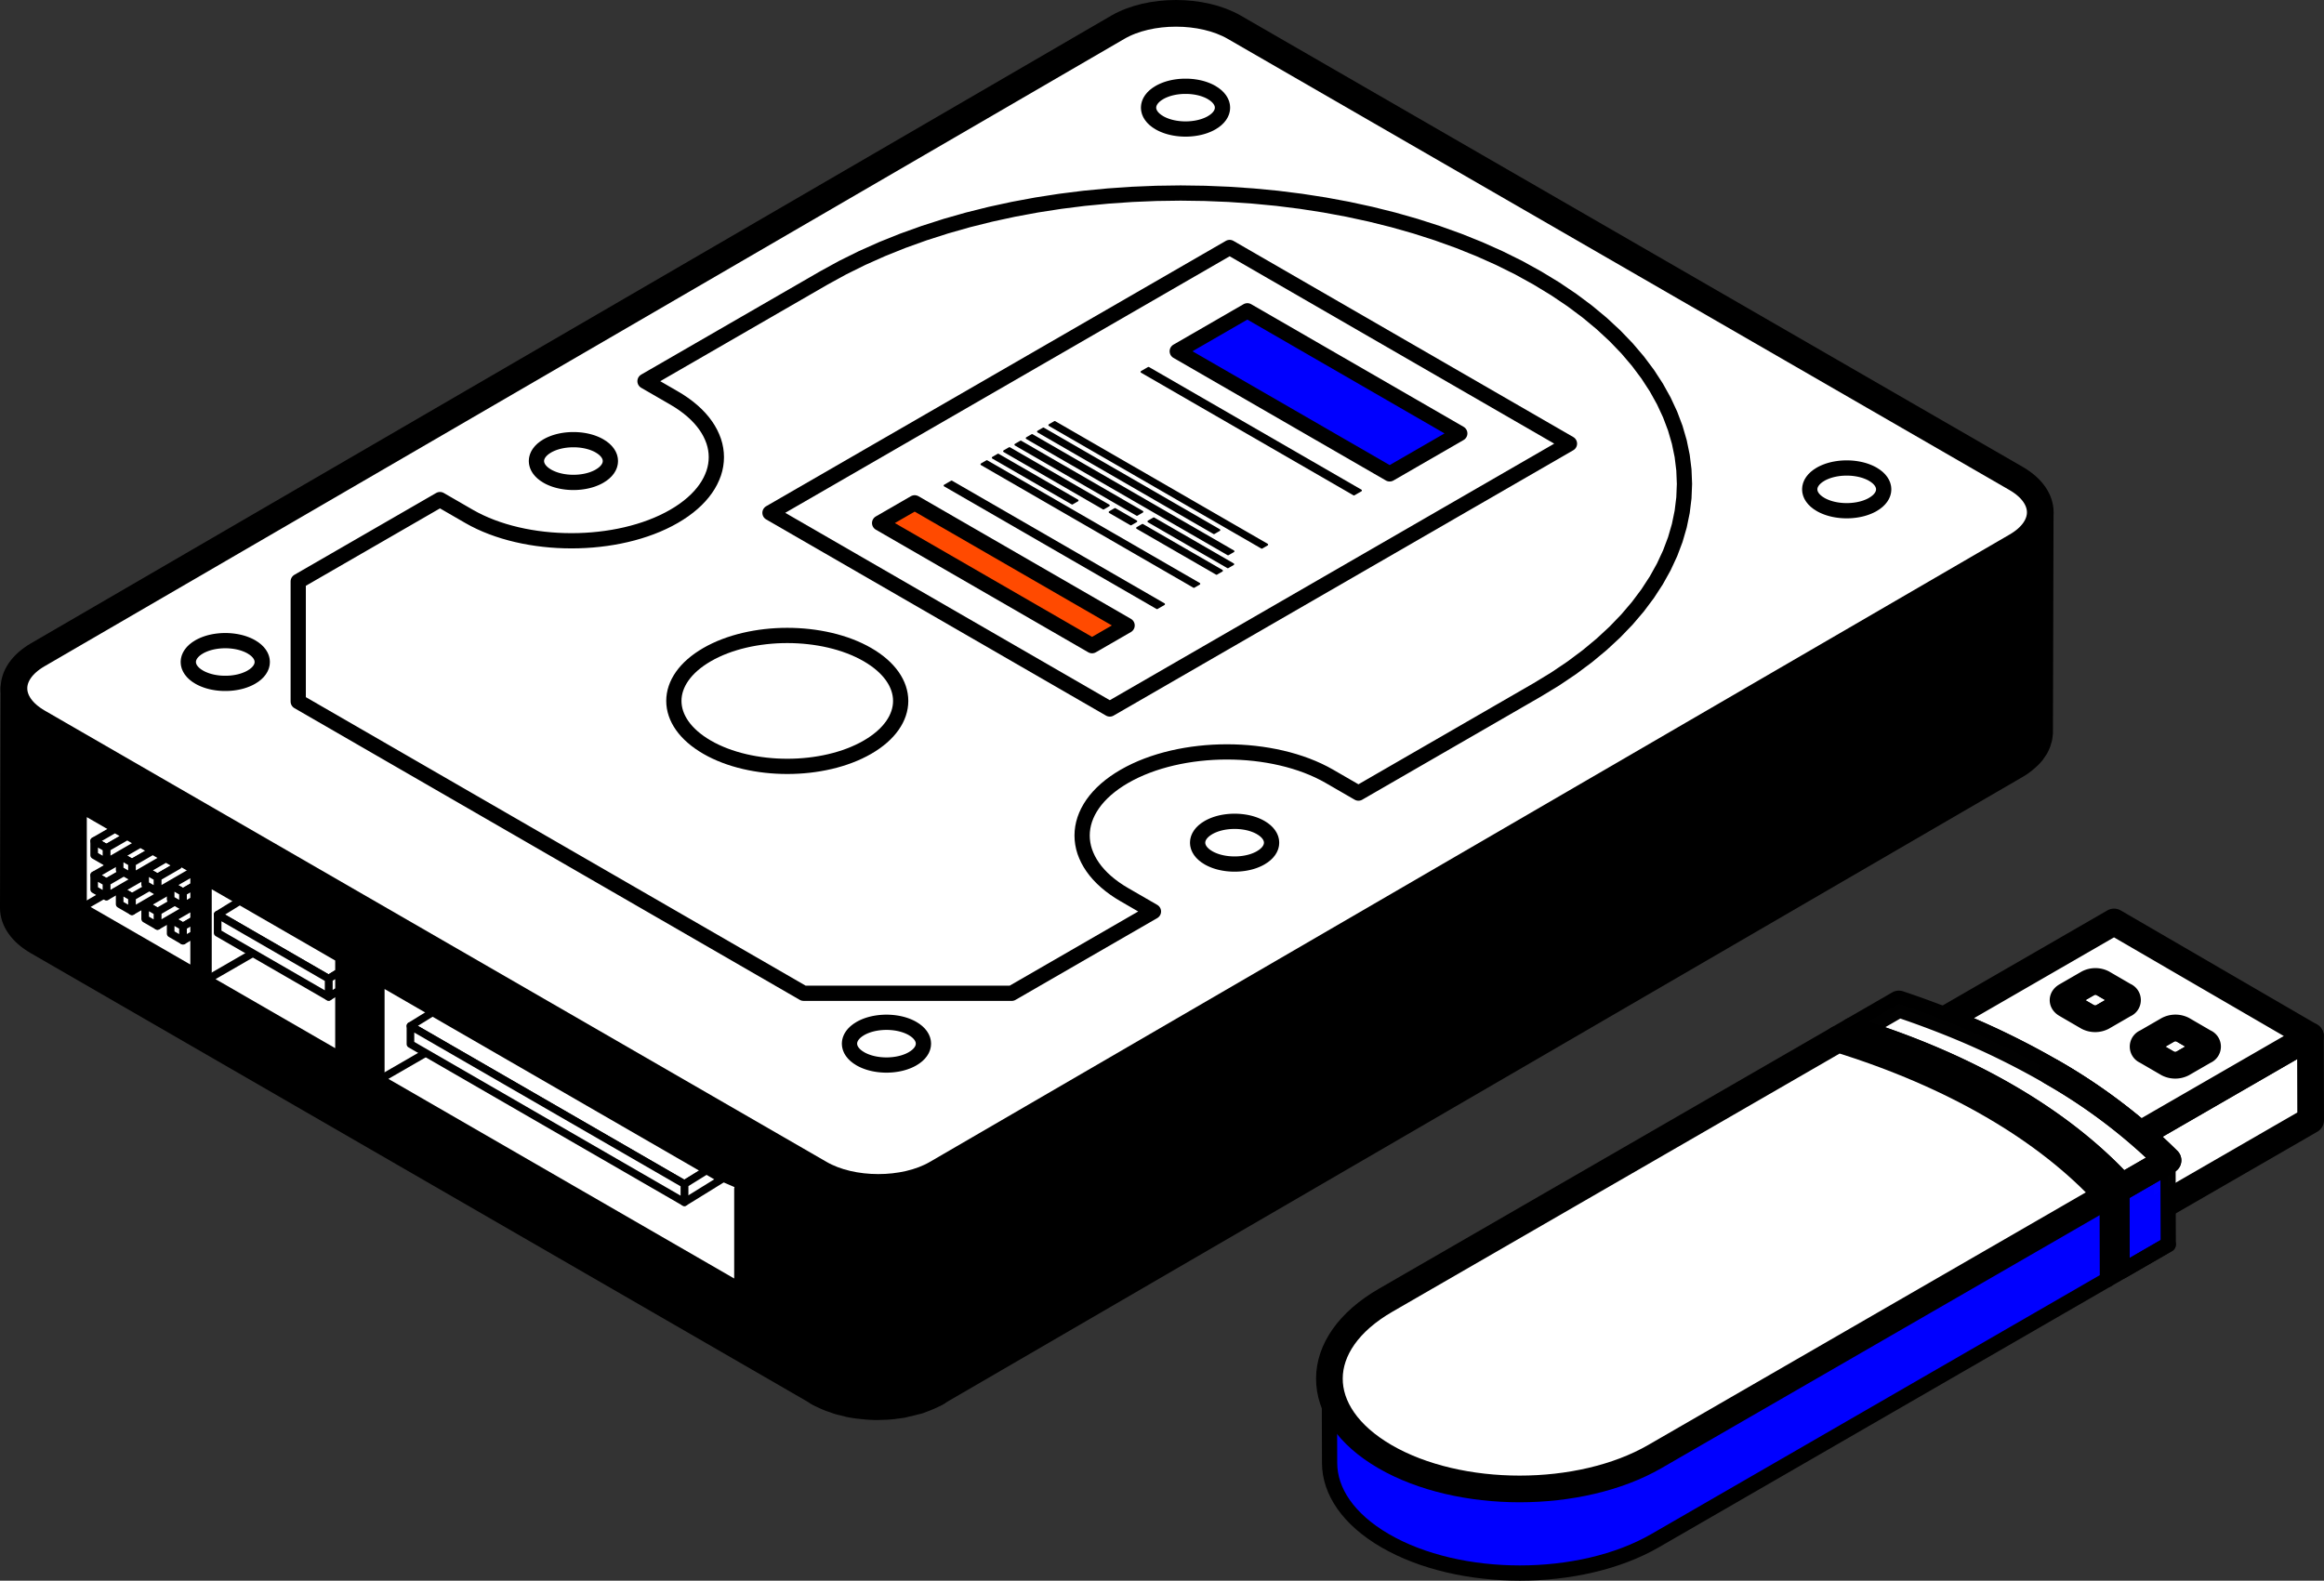 <svg xmlns="http://www.w3.org/2000/svg" width="304.952" height="207.448" viewBox="0 0 304.952 207.448"><rect x="0" y="0" width="304.952" height="207.448" fill="#333333" stroke="none"/><g id="Group_6079" data-name="Group 6079" transform="translate(1.751 1.75)"><g id="Group_6068" data-name="Group 6068" transform="translate(-0.001 0)"><g id="Group_6067" data-name="Group 6067"><g id="Group_6066" data-name="Group 6066"><path id="Path_26316" data-name="Path 26316" d="M.122,1876.052l-4.032,30.121,4.032,6.413a12.841,12.841,0,0,0,1.581.747.584.584,0,0,0,.081.027,1.84,1.84,0,0,0,.318.107c.306.108.612.236.931.318.185.053.371.086.557.134l.332.08c.092.025.174.052.267.076.359.08.73.134,1.1.187a2.994,2.994,0,0,0,.383.036c.106.018.2.023.308.043.133,0,.264.028.386.035.371.043.731.048,1.1.071h.319c.106,0,.225,0,.332,0,.16-.019.33,0,.49-.019a12.354,12.354,0,0,0,1.236-.078,1.106,1.106,0,0,1,.12-.007c.106-.023.212-.028.318-.052.32-.028.652-.078.971-.132.133-.026.253-.077.386-.1.374-.074.742-.163,1.1-.268.2-.053.4-.081.6-.151.147-.037.292-.113.438-.166s.28-.107.425-.16a13.068,13.068,0,0,0,1.53-.719l1-34.809Z" transform="translate(105.464 -1731.588)" stroke="#000" stroke-linecap="round" stroke-linejoin="round" stroke-width="3.5"></path><path id="Path_26317" data-name="Path 26317" d="M-138.144,1804.84c-2.121-1.222-3.182-2.844-3.178-4.455q-.041,14.4-.081,28.818c0,1.611,1.055,3.223,3.178,4.444L-35.64,1892.89l.079-28.826Z" transform="translate(141.403 -1711.81)" stroke="#000" stroke-linecap="round" stroke-linejoin="round" stroke-width="3.5"></path><path id="Path_26318" data-name="Path 26318" d="M167.213,1770.257c-.024.039-.025.079-.046.118a4.661,4.661,0,0,1-.5,1.011c-.049.054-.077.117-.127.171a5.442,5.442,0,0,1-.875.973.735.735,0,0,0-.113.1,10.929,10.929,0,0,1-1.274.909l-141.75,82.375-.078,28.808,141.732-82.365a1.518,1.518,0,0,0,.132-.078,7.266,7.266,0,0,0,1.161-.853c.031-.027.077-.054.1-.081s.056-.051.085-.077a6.186,6.186,0,0,0,.669-.7c.05-.074.079-.128.128-.2a.8.8,0,0,0,.109-.16c.072-.1.149-.2.2-.286a5.783,5.783,0,0,0,.286-.622.189.189,0,0,0,.027-.1.373.373,0,0,0,.033-.128,3.029,3.029,0,0,0,.121-.39c.035-.208.055-.416.077-.624v-.081q.04-14.414.078-28.828A4.069,4.069,0,0,1,167.213,1770.257Z" transform="translate(98.574 -1703.643)" stroke="#000" stroke-linecap="round" stroke-linejoin="round" stroke-width="3.5"></path><g id="Group_6057" data-name="Group 6057" transform="translate(0.081)"><path id="Path_26319" data-name="Path 26319" d="M121.426,1741.508c4.208,2.429,4.233,6.416.051,8.855l-141.75,82.375c-4.181,2.419-11.052,2.418-15.26-.02l-102.582-59.224c-4.211-2.429-4.244-6.4-.062-8.843L3.559,1682.286c4.182-2.429,11.064-2.429,15.273,0Z" transform="translate(141.293 -1680.464)" fill="#fff" stroke="#000" stroke-linecap="round" stroke-linejoin="round" stroke-width="3.5"></path></g><g id="Group_6063" data-name="Group 6063" transform="translate(9.141 104.623)"><g id="Group_6058" data-name="Group 6058"><path id="Path_26320" data-name="Path 26320" d="M-129.027,1828.441v6.329l14.583,8.419v-12.657l-14.583-8.42v6.328Zm85.947,43.294-46.874-27.063v12.657l46.874,27.063v-12.657Zm-52.355-30.228-17.2-9.928v12.658l17.2,9.928Z" transform="translate(129.027 -1822.112)" fill="#fff" stroke="#000" stroke-linecap="round" stroke-linejoin="round" stroke-width="1" fill-rule="evenodd"></path><path id="Path_26321" data-name="Path 26321" d="M-118.066,1830.68l3.622,2.091v12.657l-14.584-8.42,2.79-1.611" transform="translate(129.027 -1824.352)" fill="#fff" stroke="#000" stroke-linecap="round" stroke-linejoin="round" stroke-width="1" fill-rule="evenodd"></path><path id="Path_26322" data-name="Path 26322" d="M-95.867,1843.5l6.235,3.6v12.657l-17.2-9.928,5.917-3.416" transform="translate(123.225 -1827.702)" fill="#fff" stroke="#000" stroke-linecap="round" stroke-linejoin="round" stroke-width="1" fill-rule="evenodd"></path><path id="Path_26323" data-name="Path 26323" d="M-29.252,1883v12.657l-46.874-27.063,5.868-3.388" transform="translate(115.2 -1833.376)" fill="#fff" stroke="#000" stroke-linecap="round" stroke-linejoin="round" stroke-width="1" fill-rule="evenodd"></path></g><g id="Group_6060" data-name="Group 6060" transform="translate(1.465 2.421)"><g id="Group_6059" data-name="Group 6059" transform="translate(0)"><path id="Path_26324" data-name="Path 26324" d="M-127.044,1826.965l2.728-1.575,1.616.933-2.729,1.575Z" transform="translate(127.044 -1825.39)" fill="#fff" stroke="#000" stroke-linecap="round" stroke-linejoin="round" stroke-width="1" fill-rule="evenodd"></path><path id="Path_26325" data-name="Path 26325" d="M-124.857,1828.228l2.729-1.575,1.615.933-4.344,2.508Z" transform="translate(126.472 -1825.72)" fill="#fff" stroke="#000" stroke-linecap="round" stroke-linejoin="round" stroke-width="1" fill-rule="evenodd"></path><path id="Path_26326" data-name="Path 26326" d="M-113.453,1840.82l3.08-1.779v1.865l-1.465.846Z" transform="translate(123.492 -1828.958)" fill="#fff" stroke="#000" stroke-linecap="round" stroke-linejoin="round" stroke-width="1" fill-rule="evenodd"></path><path id="Path_26327" data-name="Path 26327" d="M-111.266,1842.413l1.465-.846v1.865l-1.465.846Z" transform="translate(122.92 -1829.618)" fill="#fff" stroke="#000" stroke-linecap="round" stroke-linejoin="round" stroke-width="1" fill-rule="evenodd"></path><path id="Path_26328" data-name="Path 26328" d="M-116.368,1839.09l-1.616-.933,3.309-1.911" transform="translate(124.676 -1828.228)" fill="#fff" stroke="#000" stroke-linecap="round" stroke-linejoin="round" stroke-width="1" fill-rule="evenodd"></path><line id="Line_84" data-name="Line 84" y2="1.865" transform="translate(13.119 6.22)" fill="#fff" stroke="#000" stroke-linecap="round" stroke-linejoin="round" stroke-width="1"></line><path id="Path_26329" data-name="Path 26329" d="M-110.985,1836.336v1.865l-4.811,2.778v-1.865l2.245-1.3" transform="translate(124.104 -1828.251)" fill="#fff" stroke="#000" stroke-linecap="round" stroke-linejoin="round" stroke-width="1" fill-rule="evenodd"></path><path id="Path_26330" data-name="Path 26330" d="M-120.9,1836.477l-1.615-.933,3.3-1.9" transform="translate(125.86 -1827.546)" fill="#fff" stroke="#000" stroke-linecap="round" stroke-linejoin="round" stroke-width="1" fill-rule="evenodd"></path><path id="Path_26331" data-name="Path 26331" d="M-117.984,1832.2l2.729-1.575,1.615.932-2.728,1.575Z" transform="translate(124.676 -1826.757)" fill="#fff" stroke="#000" stroke-linecap="round" stroke-linejoin="round" stroke-width="1" fill-rule="evenodd"></path><path id="Path_26332" data-name="Path 26332" d="M-115.309,1835.993l-5.018,2.9v-1.866l2.085-1.2.151-.087" transform="translate(125.288 -1828.094)" fill="#fff" stroke="#000" stroke-linecap="round" stroke-linejoin="round" stroke-width="1" fill-rule="evenodd"></path><line id="Line_85" data-name="Line 85" y2="0.088" transform="translate(13.119 5.999)" fill="#fff" stroke="#000" stroke-linecap="round" stroke-linejoin="round" stroke-width="1"></line><path id="Path_26333" data-name="Path 26333" d="M-123.166,1832.561l-2.263,1.306-1.615-.933,3.271-1.888" transform="translate(127.044 -1826.869)" fill="#fff" stroke="#000" stroke-linecap="round" stroke-linejoin="round" stroke-width="1" fill-rule="evenodd"></path><path id="Path_26334" data-name="Path 26334" d="M-119.812,1833.356l-5.044,2.912V1834.4l2.263-1.306" transform="translate(126.472 -1827.404)" fill="#fff" stroke="#000" stroke-linecap="round" stroke-linejoin="round" stroke-width="1" fill-rule="evenodd"></path><path id="Path_26335" data-name="Path 26335" d="M-113.453,1834.812l2.728-1.575.352.2v1.459l-1.465.846Z" transform="translate(123.492 -1827.441)" fill="#fff" stroke="#000" stroke-linecap="round" stroke-linejoin="round" stroke-width="1" fill-rule="evenodd"></path><path id="Path_26336" data-name="Path 26336" d="M-111.266,1836.333l1.465-.846v1.865l-1.465.846Z" transform="translate(122.92 -1828.029)" fill="#fff" stroke="#000" stroke-linecap="round" stroke-linejoin="round" stroke-width="1" fill-rule="evenodd"></path><path id="Path_26337" data-name="Path 26337" d="M-111.452,1832.816l-4.344,2.508v-1.865l2.728-1.575" transform="translate(124.104 -1827.087)" fill="#fff" stroke="#000" stroke-linecap="round" stroke-linejoin="round" stroke-width="1" fill-rule="evenodd"></path><path id="Path_26338" data-name="Path 26338" d="M-122.514,1829.581l2.729-1.575,1.615.933-2.729,1.575Z" transform="translate(125.86 -1826.074)" fill="#fff" stroke="#000" stroke-linecap="round" stroke-linejoin="round" stroke-width="1" fill-rule="evenodd"></path><path id="Path_26339" data-name="Path 26339" d="M-120.327,1830.844l2.729-1.575,1.615.933-4.344,2.508Z" transform="translate(125.288 -1826.404)" fill="#fff" stroke="#000" stroke-linecap="round" stroke-linejoin="round" stroke-width="1" fill-rule="evenodd"></path></g><path id="Path_26340" data-name="Path 26340" d="M-127.044,1827.523l1.615.932v1.866l-1.615-.933v-1.865Zm10.038,10.286,1.615.933v1.866l-1.615-.933v-1.866Zm-3.347-1.931,1.616.933v1.865l-1.616-.933v-1.865Zm-3.346-1.932,1.615.933v1.866l-1.615-.933v-1.866Zm-3.346-1.931,1.615.933v1.865l-1.615-.933v-1.865Zm10.038,1.3,1.615.933v1.865l-1.615-.932v-1.866Zm-3.347-1.932,1.616.932v1.866l-1.616-.933v-1.865Zm-3.346-1.932,1.615.933v1.865l-1.615-.932Z" transform="translate(127.044 -1825.947)" fill="#fff" stroke="#000" stroke-linecap="round" stroke-linejoin="round" stroke-width="1" fill-rule="evenodd"></path></g><g id="Group_6062" data-name="Group 6062" transform="translate(17.668 11.875)"><g id="Group_6061" data-name="Group 6061" transform="translate(0)"><path id="Path_26341" data-name="Path 26341" d="M-90.543,1848.389l1.361-.84v-1.84l-13.024-7.519-2.9,1.791Z" transform="translate(105.107 -1838.19)" fill="#fff" stroke="#000" stroke-linecap="round" stroke-linejoin="round" stroke-width="1" fill-rule="evenodd"></path><path id="Path_26342" data-name="Path 26342" d="M-85.389,1854.083l1.361-.84v-2.382l-1.361.84Z" transform="translate(99.953 -1841.502)" fill="#fff" stroke="#000" stroke-linecap="round" stroke-linejoin="round" stroke-width="1" fill-rule="evenodd"></path><path id="Path_26343" data-name="Path 26343" d="M-34.908,1880.51l2.9-1.791-35.946-20.753-2.9,1.791Z" transform="translate(96.153 -1843.359)" fill="#fff" stroke="#000" stroke-linecap="round" stroke-linejoin="round" stroke-width="1" fill-rule="evenodd"></path><path id="Path_26344" data-name="Path 26344" d="M-22.187,1890.236l4.894-3.022-1.993-1.151-2.9,1.791Z" transform="translate(83.433 -1850.703)" fill="#fff" stroke="#000" stroke-linecap="round" stroke-linejoin="round" stroke-width="1" fill-rule="evenodd"></path></g><path id="Path_26345" data-name="Path 26345" d="M-90.543,1849.022l-14.564-8.408V1843l14.564,8.408v-2.382Zm46.682,26.952-35.946-20.754v2.382l35.946,20.754Z" transform="translate(105.107 -1838.823)" fill="#fff" stroke="#000" stroke-linecap="round" stroke-linejoin="round" stroke-width="1" fill-rule="evenodd"></path></g></g><g id="Group_6064" data-name="Group 6064" transform="translate(22.952 9.576)"><path id="Path_26346" data-name="Path 26346" d="M23.964,1694.25l.333.213.289.227.244.239.2.249.155.256.112.263.066.267.022.269-.022.269-.066.266-.112.263-.155.256-.2.249-.244.239L24.3,1698l-.333.213-.182.1-.188.093-.194.086-.2.08-.2.074-.209.067-.213.061-.217.055-.221.048-.224.042-.227.035-.229.029-.23.023-.231.016-.233.01-.233,0-.233,0-.232-.01-.232-.016-.23-.023-.228-.029-.227-.035-.224-.042-.221-.048-.218-.055-.213-.061-.209-.067-.2-.074-.2-.08-.194-.086-.188-.093-.181-.1-.333-.213-.29-.227-.244-.239-.2-.249-.156-.256-.111-.263-.066-.266-.023-.269.023-.269.066-.267.111-.263.156-.256.2-.249.244-.239.29-.227.333-.213.181-.1.188-.093.194-.087.2-.08.2-.074.209-.068.213-.061.218-.055.221-.048.224-.042.227-.035.228-.029.23-.023.232-.015.232-.01.233,0,.233,0,.233.01.231.015.23.023.229.029.227.035.224.042.221.048.217.055.213.061.209.068.2.074.2.08.194.087.188.093.182.1Zm86.76,50.091.333.213.29.227.244.239.2.249.156.256.111.263.067.267.022.269-.022.269-.067.267-.111.263-.156.256-.2.249-.244.239-.29.227-.333.213-.181.1-.188.093-.194.086-.2.08-.2.074-.209.067-.213.062-.218.054-.221.048-.224.042-.227.035-.228.029-.23.023-.232.016-.232.009-.233,0-.233,0-.233-.009-.232-.016-.23-.023-.229-.029-.227-.035-.224-.042-.221-.048-.217-.054-.213-.062-.21-.067-.2-.074-.2-.08-.194-.086-.188-.093-.181-.1-.333-.213-.289-.227-.244-.239-.2-.249-.156-.256-.111-.263-.066-.267-.022-.269.022-.269.066-.267.111-.263.156-.256.2-.249.244-.239.289-.227.333-.213.181-.1.188-.093.194-.086.2-.08.2-.074.21-.067.213-.061.217-.055.221-.048.224-.041.227-.036.229-.029.23-.023.232-.015.233-.01.233,0,.233,0,.232.01.232.015.23.023.228.029.227.036.224.041.221.048.218.055.213.061.209.067.2.074.2.08.194.086.188.093.181.1Zm-80.32,46.372.333.213.29.227.244.239.2.249.156.257.112.262.066.267.022.269-.022.269-.066.267-.112.263-.156.257-.2.249-.244.238-.29.227-.333.213-.181.1-.188.093-.194.086-.2.081-.2.074-.209.067-.213.061-.218.054-.221.048-.224.042-.226.035-.229.029-.23.022-.232.016-.232.01-.233,0-.233,0-.233-.01-.232-.016-.23-.022-.229-.029-.227-.035-.224-.042-.221-.048-.217-.054-.213-.061-.209-.067-.2-.074-.2-.081-.194-.086-.188-.093-.182-.1-.333-.213-.289-.227-.244-.238-.2-.249-.155-.257-.112-.263-.066-.267-.022-.269.022-.269.066-.267.112-.262.155-.257.2-.249.244-.239.289-.227.333-.213.182-.1.188-.093.194-.087.2-.08.2-.074.209-.067.213-.062.217-.054.221-.049.224-.041.227-.035.229-.029.23-.022.232-.016.233-.01.233,0,.233,0,.232.01.232.016.23.022.229.029.226.035.224.041.221.049.218.054.213.062.209.067.2.074.2.08.194.087.188.093.181.1Zm-45.682,26.375.333.213.289.227.244.239.2.249.156.257.111.262.066.266.022.269-.022.269-.066.267-.111.263-.156.256-.2.249-.244.239-.289.227-.333.213-.181.1-.188.093-.194.087-.2.08-.2.073-.209.068-.214.061-.217.055-.221.048-.224.042-.227.035-.228.03-.23.022-.232.016-.233.01-.233,0-.233,0-.233-.01-.232-.016-.23-.022-.228-.03-.227-.035-.224-.042-.221-.048-.217-.055-.214-.061-.209-.068-.2-.073-.2-.08-.194-.087-.188-.093-.181-.1-.333-.213-.289-.227-.244-.239-.2-.249-.156-.256-.111-.263-.066-.267-.023-.269.023-.269.066-.266.111-.262.156-.257.2-.249.244-.239.289-.227.333-.213.181-.1.188-.093.194-.087.2-.08.2-.074.209-.067.213-.061.218-.055.221-.048.224-.042.227-.035.228-.029.23-.022.232-.016.233-.01.233,0,.233,0,.233.01.232.016.23.022.228.029.227.035.224.042.221.048.217.055.213.061.21.067.2.074.2.08.194.087.188.093.181.1ZM-102.039,1767l.334.213.289.227.244.239.2.249.155.256.112.263.066.267.022.269-.022.269-.066.267-.112.263-.155.256-.2.249-.244.239-.289.227-.334.213-.181.1-.188.093-.194.086-.2.08-.2.074-.209.068-.213.061-.218.055-.221.048-.224.041-.226.036-.229.029-.23.023-.231.015-.233.01-.233,0-.233,0-.233-.01-.231-.015-.23-.023-.229-.029-.226-.036-.225-.041-.221-.048-.217-.055-.213-.061-.209-.068-.2-.074-.2-.08-.194-.086-.188-.093-.181-.1-.334-.213-.289-.227-.244-.239-.2-.249-.155-.256-.112-.263-.066-.267-.022-.269.022-.269.066-.267.112-.263.155-.256.2-.249.244-.239.289-.227.334-.213.181-.1.188-.093.194-.086.2-.08.2-.074.209-.068.213-.061.217-.054.221-.048.225-.042.226-.035.229-.029.23-.023.231-.016.233-.01.233,0,.233,0,.233.01.231.016.23.023.229.029.226.035.224.042.221.048.218.054.213.061.209.068.2.074.2.08.194.086.188.093.181.1Zm45.683-26.375.333.213.289.227.244.239.2.249.156.256.111.263.066.267.022.269-.022.269-.066.267-.111.263-.156.257-.2.248-.244.239-.289.227-.333.213-.181.1-.188.093-.194.086-.2.081-.2.074-.21.067-.213.061-.217.055-.221.048-.224.042-.227.035-.228.03-.23.022-.232.016-.233.01-.233,0-.233,0-.232-.01-.232-.016-.23-.022-.228-.03-.227-.035-.224-.042-.221-.048-.217-.055-.214-.061-.209-.067-.2-.074-.2-.081-.194-.086-.188-.093-.181-.1-.333-.213-.289-.227-.244-.239-.2-.248-.156-.257-.111-.263-.067-.267-.022-.269.022-.269.067-.267.111-.263.156-.256.2-.249.244-.239.289-.227.333-.213.181-.1.188-.093.194-.087.2-.08.2-.074.209-.067.214-.061.217-.055.221-.048.224-.042.227-.035.228-.029.23-.022.232-.016.232-.01.233,0,.233,0,.233.01.232.016.23.022.228.029.227.035.224.042.221.048.217.055.213.061.21.067.2.074.2.08.194.087.188.093Z" transform="translate(110.328 -1693.429)" fill="#fff" stroke="#000" stroke-linecap="round" stroke-linejoin="round" stroke-width="2" fill-rule="evenodd"></path></g><path id="Path_26347" data-name="Path 26347" d="M71.8,1723.538h0l2.338,1.421,2.188,1.473,2.037,1.521,1.886,1.566,1.735,1.608,1.584,1.646L85,1734.454l1.282,1.712,1.132,1.74.981,1.764.83,1.784.679,1.8.528,1.816.377,1.826.226,1.833.075,1.837-.075,1.836-.226,1.833-.377,1.826-.528,1.816-.679,1.8-.83,1.785-.981,1.764-1.132,1.74L85,1766.679l-1.433,1.68-1.584,1.646-1.735,1.608-1.886,1.566-2.037,1.521-2.188,1.473-2.338,1.421-23.47,13.55-3.807-2.2-.707-.388-.733-.363-.757-.338-.779-.313-.8-.288-.819-.263-.836-.238-.852-.213-.866-.188-.878-.163-.888-.138-.9-.113-.9-.088-.909-.062-.912-.037-.914-.013-.914.013-.912.037-.909.063-.9.088-.9.113-.888.138-.878.163-.866.188-.852.213-.836.238-.819.263-.8.288-.78.313-.757.338-.733.363-.707.388h0l-.672.408-.629.423-.585.437-.542.45-.5.462-.455.473-.412.483-.368.492-.325.5-.282.507-.239.513-.195.517-.152.522-.108.525-.065.527-.022.528.022.528.065.527.108.525.152.522.2.518.238.513.282.507.325.5.368.492.412.483.455.473.5.462.542.45.585.437.628.423.672.408,3.807,2.2-18.6,10.736H-24.477l-66.314-38.287v-15.769l18.6-10.736,3.807,2.2.707.388.733.363.757.338.78.313.8.288.819.263.836.238.852.213.866.188.878.163.888.138.9.113.9.088.909.062.912.038.914.012.914-.012.912-.038.909-.062.9-.088.9-.113.888-.138.878-.163.866-.188.852-.213.836-.238.819-.263.8-.288.78-.313.757-.338.733-.363.707-.388h0l.672-.408.629-.423.585-.437.542-.45.5-.462.455-.473.412-.483.369-.492.325-.5.282-.507.238-.513.2-.518.152-.522.108-.525.065-.527.022-.528-.022-.528-.065-.527-.108-.525-.152-.522-.2-.518-.238-.513-.282-.507-.325-.5-.368-.492-.412-.483-.455-.473-.5-.462-.542-.45-.585-.437-.629-.423-.672-.408-3.807-2.2,23.47-13.55,2.461-1.35,2.551-1.263,2.635-1.176,2.713-1.089,2.785-1,2.851-.915,2.911-.828,2.965-.74,3.013-.653,3.055-.566,3.091-.479,3.121-.392,3.145-.3,3.163-.218,3.175-.131,3.181-.044,3.181.044,3.175.131,3.163.218,3.145.3,3.121.392,3.091.479,3.055.566,3.013.653,2.965.74,2.911.828,2.851.915,2.785,1,2.713,1.089,2.635,1.176,2.551,1.263Z" transform="translate(128.174 -1688.809)" fill="#fff" stroke="#000" stroke-linecap="round" stroke-linejoin="round" stroke-width="2" fill-rule="evenodd"></path><path id="Path_26348" data-name="Path 26348" d="M1.346,1793.52c5.812,3.356,5.812,8.795,0,12.15s-15.233,3.356-21.045,0-5.811-8.795,0-12.15S-4.466,1790.165,1.346,1793.52Z" transform="translate(110.731 -1709.358)" fill="#fff" stroke="#000" stroke-linecap="round" stroke-linejoin="round" stroke-width="2" fill-rule="evenodd"></path><g id="Group_6065" data-name="Group 6065" transform="translate(99.286 30.729)"><path id="Path_26349" data-name="Path 26349" d="M139.644,1722.473" transform="translate(-31.345 -1722.174)" fill="#fff" stroke="#000" stroke-linecap="round" stroke-linejoin="round" stroke-width="2" fill-rule="evenodd"></path><path id="Path_26350" data-name="Path 26350" d="M53.336,1722.068l44.591,25.745-60.316,34.824L-6.98,1756.892Z" transform="translate(6.98 -1722.068)" fill="#fff" stroke="#000" stroke-linecap="round" stroke-linejoin="round" stroke-width="2" fill-rule="evenodd"></path><path id="Path_26351" data-name="Path 26351" d="M74.573,1733.318l27.875,16.093-9.2,5.311-27.875-16.093Z" transform="translate(-11.933 -1725.009)" fill="blue" stroke="#000" stroke-linecap="round" stroke-linejoin="round" stroke-width="2" fill-rule="evenodd"></path><path id="Path_26352" data-name="Path 26352" d="M40.209,1753.073l27.875,16.094-.707.409L39.5,1753.482l.707-.408Zm10.7,13.034-2.79-1.611-.707.408,2.79,1.612.707-.408Zm.815.471-.707.408L61.44,1773l.708-.408-10.421-6.017Zm1.484-.857-.707.408,10.421,6.017.707-.408-10.421-6.016ZM31.3,1758.215l-.708.409,27.875,16.093.707-.408L31.3,1758.215Zm1.484-.857-.707.408,10.42,6.017.708-.408-10.421-6.016Zm1.484-.857-.707.408,13.034,7.526.707-.408L34.272,1756.5Zm1.485-.857-.708.408L51,1765.263l.707-.408-15.953-9.211Zm1.484-.857-.707.408,26.422,15.255.708-.408-26.423-15.255Zm1.484-.858-.707.408L61.1,1767.666l.707-.408Z" transform="translate(-2.842 -1730.172)" stroke="#000" stroke-linecap="round" stroke-linejoin="round" stroke-width="0.25" fill-rule="evenodd"></path><path id="Path_26353" data-name="Path 26353" d="M59.945,1743.455l27.875,16.094-.917.529-27.875-16.094Z" transform="translate(-10.274 -1727.658)" stroke="#000" stroke-linecap="round" stroke-linejoin="round" stroke-width="0.25" fill-rule="evenodd"></path><path id="Path_26354" data-name="Path 26354" d="M24.961,1763.654l27.875,16.094-.917.529-27.875-16.094Z" transform="translate(-1.129 -1732.938)" stroke="#000" stroke-linecap="round" stroke-linejoin="round" stroke-width="0.25" fill-rule="evenodd"></path><path id="Path_26355" data-name="Path 26355" d="M17.1,1767.438l27.875,16.093-4.6,2.655L12.5,1770.093Z" transform="translate(1.887 -1733.927)" fill="#ff4a00" stroke="#000" stroke-linecap="round" stroke-linejoin="round" stroke-width="2" fill-rule="evenodd"></path></g></g></g></g><g id="Group_6078" data-name="Group 6078" transform="translate(172.687 119.243)"><g id="Group_6069" data-name="Group 6069" transform="translate(96.276 7.812)"><path id="Path_26356" data-name="Path 26356" d="M223.145,1854.379c-.528.3-.539.8-.007,1.109L226,1857.15a2.1,2.1,0,0,0,1.913,0l2.888-1.668a.585.585,0,0,0,.007-1.109l-2.861-1.662a2.1,2.1,0,0,0-1.914,0Z" transform="translate(-222.744 -1852.481)" fill="#fff" stroke="#000" stroke-linecap="round" stroke-linejoin="round" stroke-width="3.5"></path></g><g id="Group_6070" data-name="Group 6070" transform="translate(106.777 13.914)"><path id="Path_26357" data-name="Path 26357" d="M237.358,1862.639a.586.586,0,0,0-.007,1.108l2.861,1.663a2.124,2.124,0,0,0,1.922,0l2.888-1.667a.588.588,0,0,0,0-1.113l-2.861-1.663a2.119,2.119,0,0,0-1.913,0Z" transform="translate(-236.961 -1860.743)" fill="#fff" stroke="#000" stroke-linecap="round" stroke-linejoin="round" stroke-width="3.5"></path></g><g id="Group_6071" data-name="Group 6071" transform="translate(106.382 14.976)"><path id="Path_26358" data-name="Path 26358" d="M236.426,1875.085l.031,11.039,22.351-12.9-.031-11.039Z" transform="translate(-236.426 -1862.181)" fill="#fff" stroke="#000" stroke-linecap="round" stroke-linejoin="round" stroke-width="3.5"></path></g><g id="Group_6072" data-name="Group 6072" transform="translate(80.612)"><path id="Path_26359" data-name="Path 26359" d="M201.537,1854.809l22.35-12.9,25.771,14.976-22.351,12.9a77.653,77.653,0,0,0-11.646-8.205A103.183,103.183,0,0,0,201.537,1854.809Zm29.416,5.676a2.121,2.121,0,0,0,1.922.005l2.888-1.667a.588.588,0,0,0,0-1.113l-2.861-1.663a2.118,2.118,0,0,0-1.913,0l-2.888,1.668a.586.586,0,0,0-.007,1.108l2.861,1.662Zm-10.5-6.1a2.1,2.1,0,0,0,1.913,0l2.888-1.668a.585.585,0,0,0,.007-1.109l-2.861-1.662a2.1,2.1,0,0,0-1.914,0l-2.887,1.667c-.528.305-.539.8-.007,1.109l2.861,1.663Z" transform="translate(-201.537 -1841.905)" fill="#fff" stroke="#000" stroke-linecap="round" stroke-linejoin="round" stroke-width="3.5"></path></g><g id="Group_6073" data-name="Group 6073" transform="translate(103.982 31.29)"><path id="Path_26360" data-name="Path 26360" d="M233.177,1887.768l.031,11.04,6.061-3.5-.031-11.039Z" transform="translate(-233.177 -1884.268)" fill="blue" stroke="#000" stroke-linecap="round" stroke-linejoin="round" stroke-width="2" opacity="0.996"></path></g><g id="Group_6074" data-name="Group 6074" transform="translate(102.062 34.789)"><path id="Path_26361" data-name="Path 26361" d="M232.5,1889.006l.031,11.04,6.061-3.5-7.981,4.608-.031-11.039Z" transform="translate(-230.578 -1889.006)" stroke="#000" stroke-linecap="round" stroke-linejoin="round" stroke-width="2"></path></g><g id="Group_6075" data-name="Group 6075" transform="translate(68.667 10.768)"><path id="Path_26362" data-name="Path 26362" d="M185.365,1859.982c15.048,4.647,27.34,11.792,35.315,20.522l6.061-3.5a73.138,73.138,0,0,0-15.307-11.615,103.24,103.24,0,0,0-14.124-6.771q-2.868-1.127-5.884-2.136Z" transform="translate(-185.365 -1856.483)" fill="#fff" stroke="#000" stroke-linecap="round" stroke-linejoin="round" stroke-width="3.5" opacity="0.996"></path></g><g id="Group_6076" data-name="Group 6076" transform="translate(66.748 14.267)"><path id="Path_26363" data-name="Path 26363" d="M182.766,1862.329c15.047,4.648,27.34,11.792,35.315,20.522l7.981-4.607a73.134,73.134,0,0,0-15.307-11.615,73.134,73.134,0,0,1,15.307,11.615l-6.061,3.5c-7.975-8.731-20.267-15.875-35.315-20.522Z" transform="translate(-182.766 -1861.221)" fill="#fff" stroke="#000" stroke-linecap="round" stroke-linejoin="round" stroke-width="3.5"></path></g><path id="Path_26364" data-name="Path 26364" d="M99.68,1924.776c9.75,5.666,25.616,5.661,35.422,0l59.357-34.27.031,11.039-59.357,34.27c-9.806,5.661-25.672,5.666-35.422,0-4.848-2.817-7.272-6.5-7.283-10.193l-.032-11.039C92.408,1918.273,94.833,1921.959,99.68,1924.776Z" transform="translate(-92.397 -1854.609)" fill="blue" stroke="#000" stroke-linecap="round" stroke-linejoin="round" stroke-width="2"></path><g id="Group_6077" data-name="Group 6077" transform="translate(0.001 15.375)"><path id="Path_26365" data-name="Path 26365" d="M159.145,1862.721c15.047,4.648,27.34,11.792,35.315,20.522l-59.358,34.27c-9.805,5.661-25.671,5.666-35.421,0s-9.7-14.862.107-20.522Z" transform="translate(-92.398 -1862.721)" fill="#fff" stroke="#000" stroke-linecap="round" stroke-linejoin="round" stroke-width="3.5"></path></g></g></g></svg>